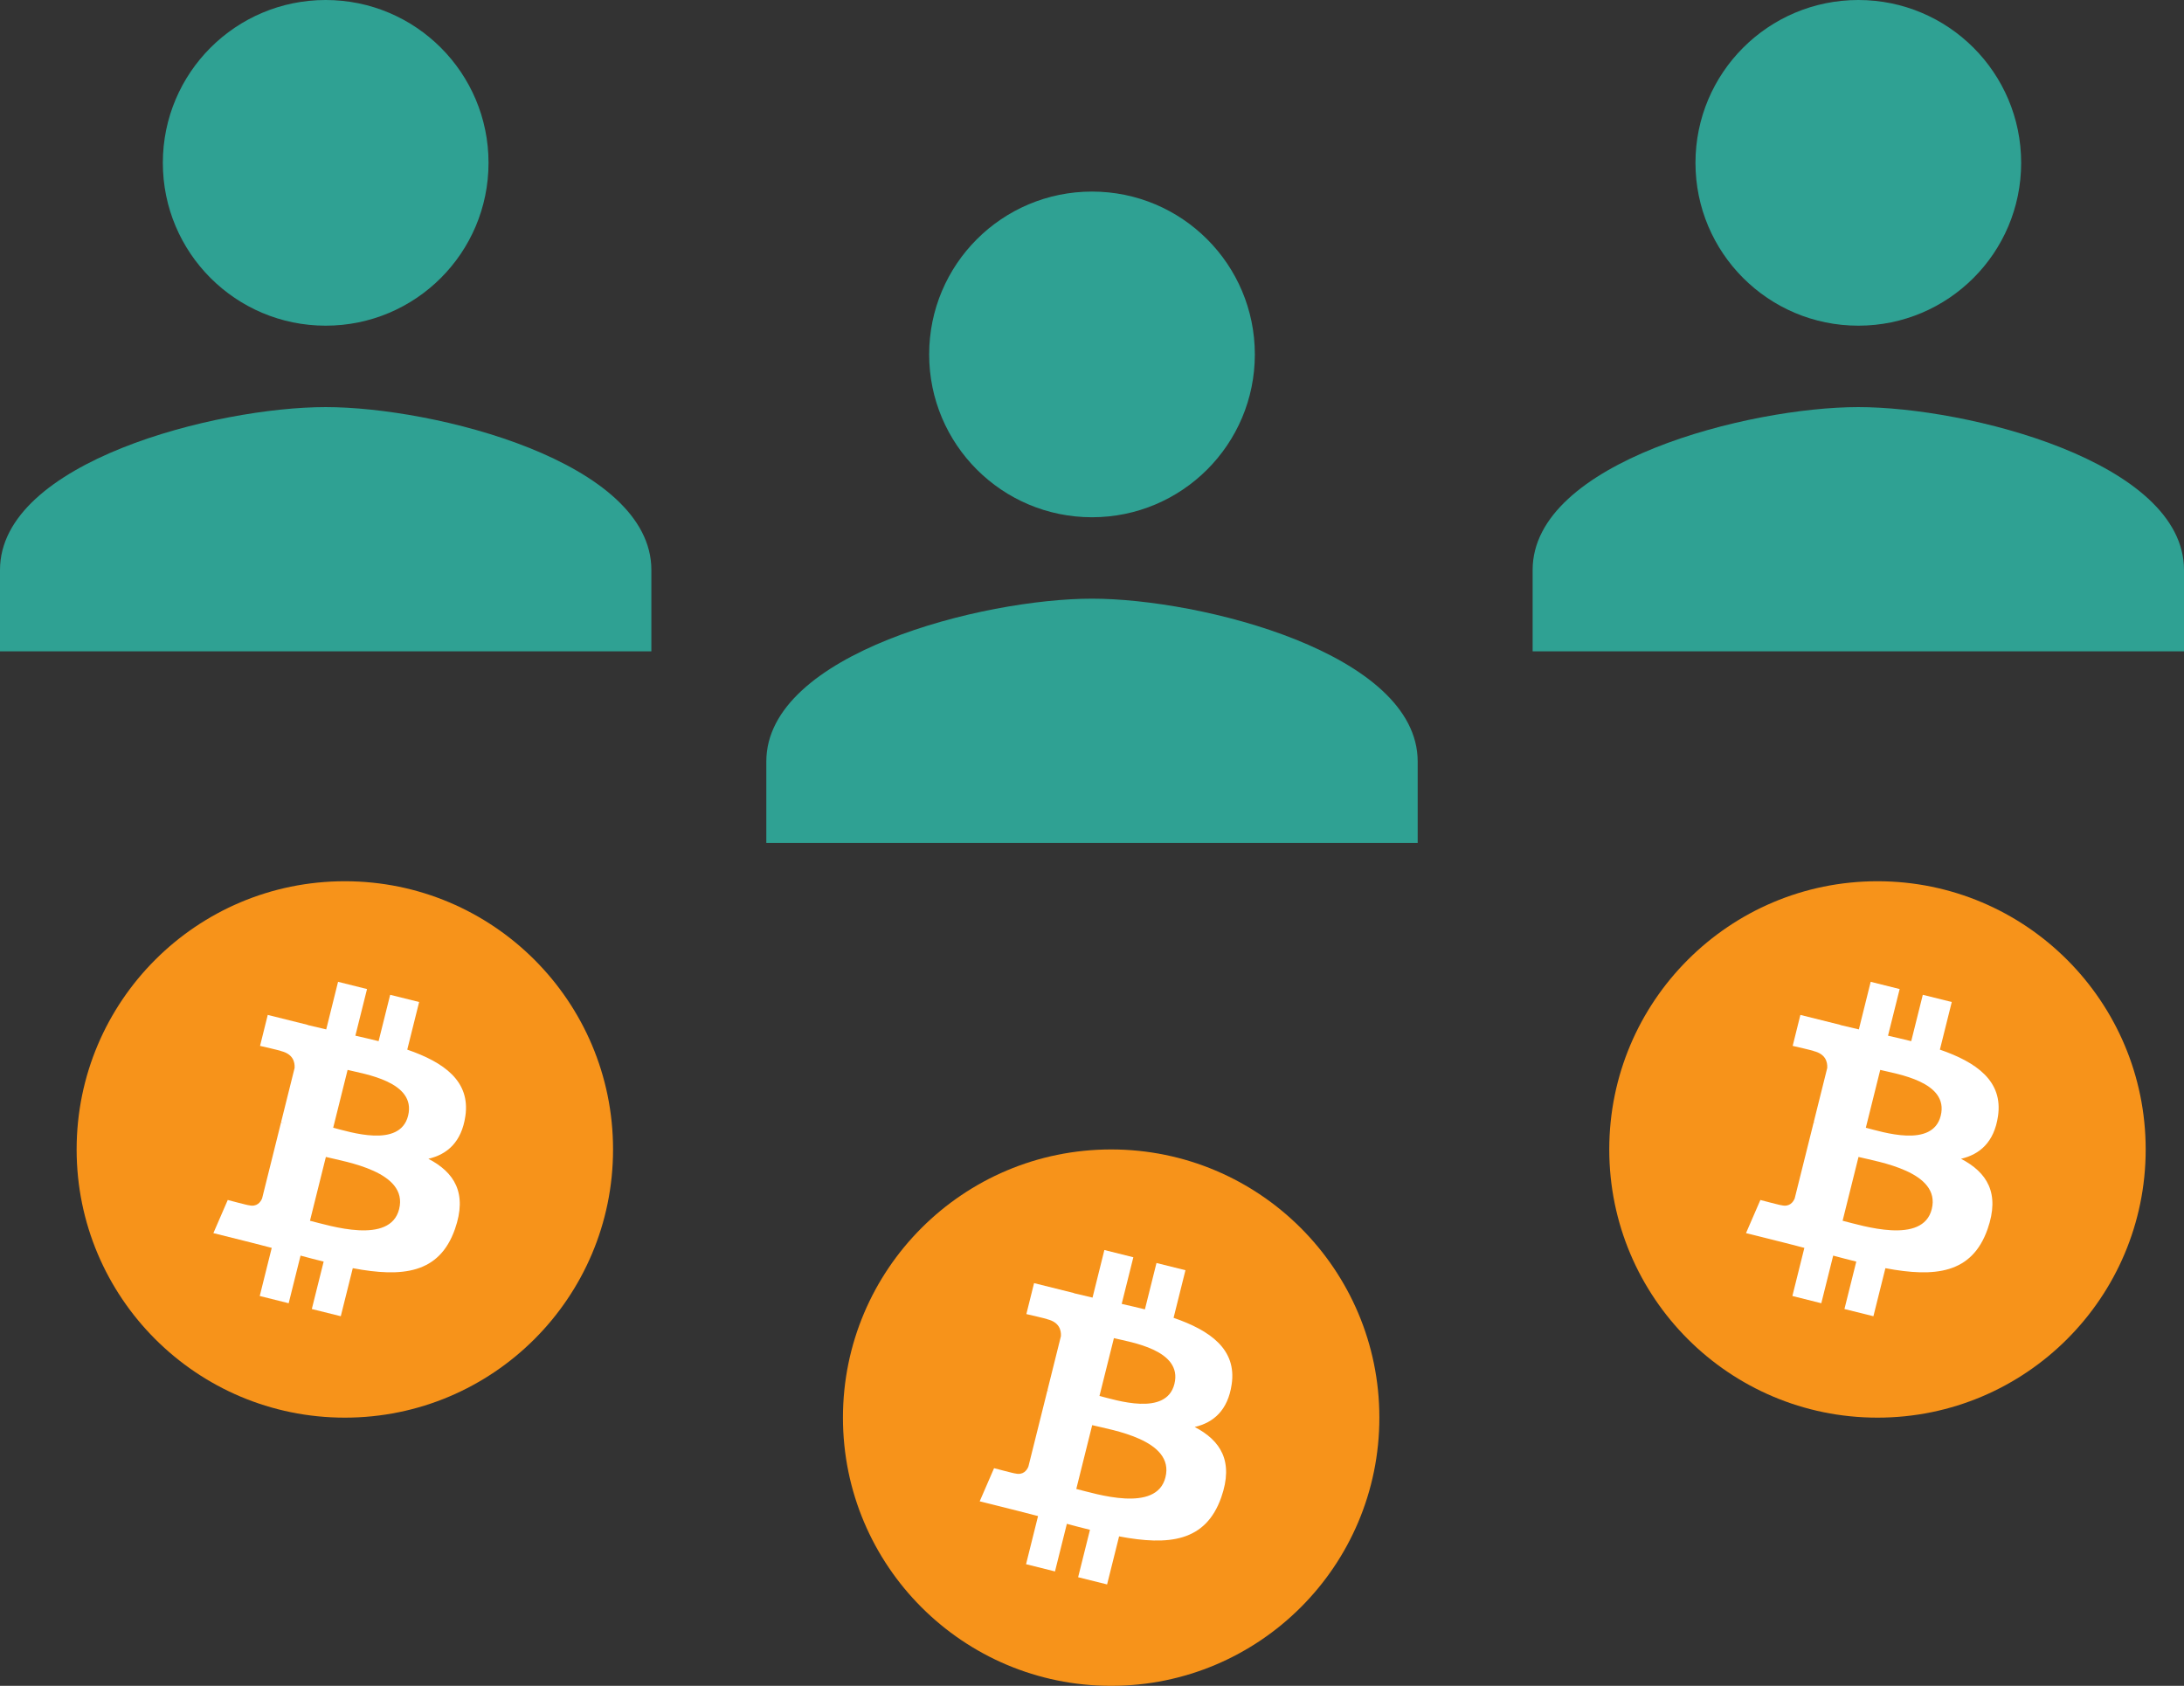 <svg width="57" height="44" viewBox="0 0 57 44" fill="none" xmlns="http://www.w3.org/2000/svg">
<rect x="0" y="0" width="57" height="44" fill="#333333" stroke="none"/>
<path d="M8.5 8.5C6.152 8.5 4.25 6.598 4.25 4.25C4.25 1.902 6.152 0 8.5 0C10.848 0 12.75 1.902 12.75 4.25C12.75 6.598 10.848 8.5 8.5 8.5ZM8.5 10.625C11.337 10.625 17 12.049 17 14.875V17H0V14.875C0 12.049 5.663 10.625 8.5 10.625Z" fill="#2FA193"/>
<path d="M48.5 8.5C46.152 8.5 44.25 6.598 44.25 4.25C44.25 1.902 46.152 0 48.5 0C50.848 0 52.75 1.902 52.75 4.25C52.75 6.598 50.848 8.5 48.5 8.5ZM48.5 10.625C51.337 10.625 57 12.049 57 14.875V17H40V14.875C40 12.049 45.663 10.625 48.5 10.625Z" fill="#2FA193"/>
<path d="M28.5 13.5C26.152 13.5 24.25 11.598 24.25 9.25C24.25 6.902 26.152 5 28.5 5C30.848 5 32.75 6.902 32.75 9.25C32.75 11.598 30.848 13.5 28.5 13.5ZM28.5 15.625C31.337 15.625 37 17.049 37 19.875V22H20V19.875C20 17.049 25.663 15.625 28.5 15.625Z" fill="#2FA193"/>
<g clip-path="url(#clip0_914_2465)">
<path d="M9 37C12.866 37 16 33.866 16 30C16 26.134 12.866 23 9 23C5.134 23 2 26.134 2 30C2 33.866 5.134 37 9 37Z" fill="#F7931A"/>
<path d="M12.145 29.134C12.283 28.217 11.584 27.724 10.629 27.395L10.939 26.152L10.183 25.964L9.881 27.174C9.683 27.124 9.479 27.078 9.275 27.031L9.579 25.814L8.823 25.625L8.514 26.867C8.349 26.83 8.188 26.792 8.031 26.753L8.031 26.749L6.988 26.489L6.787 27.297C6.787 27.297 7.348 27.425 7.337 27.433C7.643 27.51 7.698 27.712 7.689 27.873L7.336 29.289C7.358 29.294 7.384 29.302 7.415 29.314L7.335 29.294L6.841 31.277C6.803 31.369 6.708 31.509 6.494 31.456C6.501 31.467 5.944 31.319 5.944 31.319L5.569 32.184L6.553 32.43C6.736 32.476 6.915 32.524 7.092 32.569L6.779 33.825L7.534 34.014L7.844 32.771C8.05 32.827 8.251 32.879 8.447 32.927L8.138 34.165L8.894 34.353L9.207 33.099C10.497 33.343 11.466 33.245 11.874 32.078C12.203 31.139 11.858 30.597 11.18 30.244C11.674 30.13 12.046 29.805 12.145 29.134ZM10.417 31.557C10.184 32.496 8.602 31.988 8.09 31.861L8.505 30.196C9.018 30.324 10.662 30.578 10.417 31.557ZM10.651 29.12C10.438 29.975 9.122 29.54 8.696 29.434L9.072 27.924C9.498 28.031 10.873 28.229 10.651 29.12Z" fill="white"/>
</g>
<g clip-path="url(#clip1_914_2465)">
<path d="M49 37C52.866 37 56 33.866 56 30C56 26.134 52.866 23 49 23C45.134 23 42 26.134 42 30C42 33.866 45.134 37 49 37Z" fill="#F7931A"/>
<path d="M52.145 29.134C52.283 28.217 51.584 27.724 50.629 27.395L50.939 26.152L50.183 25.964L49.881 27.174C49.682 27.124 49.479 27.078 49.275 27.031L49.579 25.814L48.823 25.625L48.514 26.867C48.349 26.83 48.188 26.792 48.031 26.753L48.031 26.749L46.988 26.489L46.787 27.297C46.787 27.297 47.349 27.425 47.337 27.433C47.643 27.51 47.698 27.712 47.689 27.873L47.336 29.289C47.358 29.294 47.384 29.302 47.415 29.314L47.335 29.294L46.84 31.277C46.803 31.369 46.708 31.509 46.494 31.456C46.502 31.467 45.944 31.319 45.944 31.319L45.569 32.184L46.553 32.43C46.736 32.476 46.915 32.524 47.092 32.569L46.779 33.825L47.534 34.014L47.844 32.771C48.05 32.827 48.251 32.879 48.447 32.927L48.138 34.165L48.894 34.353L49.207 33.099C50.497 33.343 51.466 33.245 51.874 32.078C52.203 31.139 51.858 30.597 51.18 30.244C51.674 30.13 52.046 29.805 52.145 29.134ZM50.417 31.557C50.184 32.496 48.602 31.988 48.09 31.861L48.505 30.196C49.018 30.324 50.662 30.578 50.417 31.557ZM50.651 29.12C50.438 29.975 49.122 29.54 48.696 29.434L49.072 27.924C49.498 28.031 50.873 28.229 50.651 29.12Z" fill="white"/>
</g>
<g clip-path="url(#clip2_914_2465)">
<path d="M29 44C32.866 44 36 40.866 36 37C36 33.134 32.866 30 29 30C25.134 30 22 33.134 22 37C22 40.866 25.134 44 29 44Z" fill="#F7931A"/>
<path d="M32.145 36.134C32.283 35.217 31.584 34.724 30.629 34.395L30.939 33.152L30.183 32.964L29.881 34.174C29.683 34.124 29.479 34.078 29.275 34.031L29.579 32.814L28.823 32.625L28.514 33.867C28.349 33.83 28.188 33.792 28.03 33.753L28.031 33.749L26.988 33.489L26.787 34.297C26.787 34.297 27.349 34.425 27.337 34.433C27.643 34.51 27.698 34.712 27.689 34.873L27.336 36.289C27.358 36.294 27.384 36.302 27.415 36.314L27.335 36.294L26.84 38.277C26.803 38.369 26.708 38.509 26.494 38.456C26.502 38.467 25.944 38.319 25.944 38.319L25.569 39.184L26.553 39.43C26.736 39.476 26.915 39.524 27.092 39.569L26.779 40.825L27.534 41.014L27.844 39.771C28.05 39.827 28.251 39.879 28.447 39.927L28.138 41.165L28.894 41.353L29.207 40.099C30.497 40.343 31.466 40.245 31.874 39.078C32.203 38.139 31.858 37.597 31.18 37.244C31.674 37.13 32.046 36.805 32.145 36.134ZM30.417 38.557C30.184 39.496 28.602 38.988 28.09 38.861L28.505 37.196C29.018 37.324 30.662 37.578 30.417 38.557ZM30.651 36.12C30.438 36.975 29.122 36.54 28.695 36.434L29.072 34.925C29.498 35.031 30.873 35.229 30.651 36.12Z" fill="white"/>
</g>
<defs>
<clipPath id="clip0_914_2465">
<rect width="14" height="14" fill="white" transform="translate(2 23)"/>
</clipPath>
<clipPath id="clip1_914_2465">
<rect width="14" height="14" fill="white" transform="translate(42 23)"/>
</clipPath>
<clipPath id="clip2_914_2465">
<rect width="14" height="14" fill="white" transform="translate(22 30)"/>
</clipPath>
</defs>
</svg>
